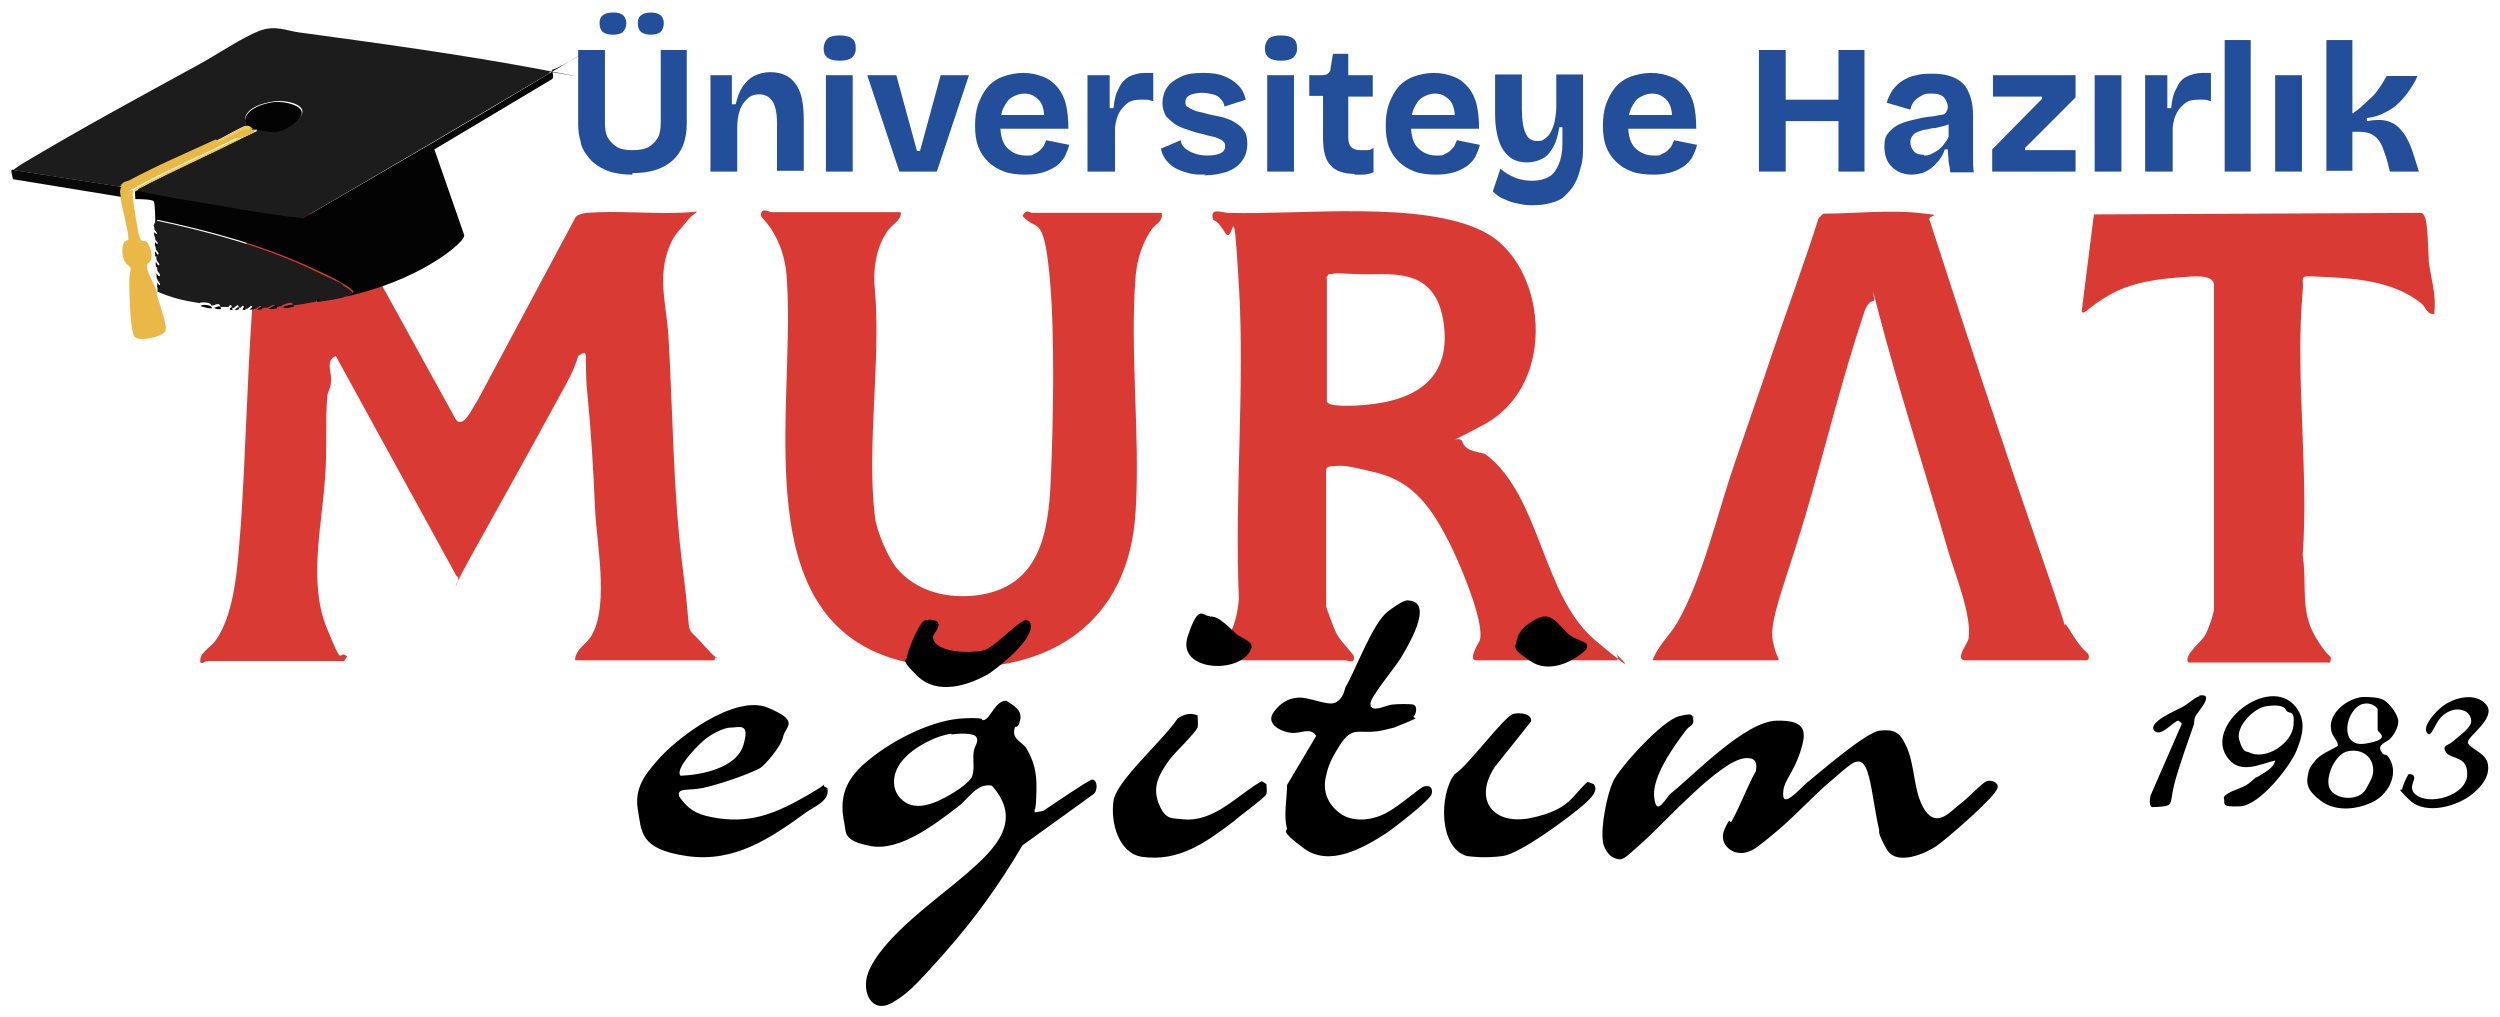 <?xml version="1.0" encoding="UTF-8"?>
<svg id="Layer_1" xmlns="http://www.w3.org/2000/svg" width="115.3mm" height="46.9mm" version="1.1" viewBox="0 0 326.9 132.9">
  <!-- Generator: Adobe Illustrator 29.7.1, SVG Export Plug-In . SVG Version: 2.1.1 Build 8)  -->
  <defs>
    <style>
      .st0 {
        fill: #edcb4f;
      }

      .st1 {
        fill: #234e9a;
      }

      .st2 {
        fill: #1c1c1d;
      }

      .st3 {
        fill: #030303;
      }

      .st4 {
        fill: #eab847;
      }

      .st5 {
        fill: #d93a33;
      }

      .st6 {
        fill: #090909;
      }
    </style>
  </defs>
  <g>
    <path class="st5" d="M93.4,86.3h-18.2c0-1.5,1.7-2.2,2.3-3.5,2.1-4.1.5-11.8.3-16.5s-.5-9.9-1-14.9.4-6-1.2-4.9c-.5,1.8-1.4,3.4-2.3,5-3.8,7-7.7,14-11.6,21s-1,3-2,2.8l-15.8-28.8c-1.4.6-.5,2.2-.6,3.3s-.4,1.3-.5,1.9c-.3,3.6,0,7.2-.3,10.8-.4,6.1-2.2,13.6.2,19.5s1.4,2.7,2.7,3.8l-.4.6h-18c-.1,0-.5.4-.8.2-.2-1.3,1.3-1.9,2-2.9,2.7-3.8,2.9-10.6,3.3-15.2.6-9.1.8-18,1.4-27.1s1-5.1-.4-8.9-1.9-2.9-2.5-4.6h14.3c.2,0,.7.4.8.6l14.5,26.3c1,1.4,2.3-1.8,2.8-2.4l12.9-24.1c.5-.4.9-.4,1.4-.5,3.7-.3,8,.1,11.8,0s2.7-.6,1.4,1-1.7,1.8-2.3,3.2c-1.7,4.2-.5,7.5-.2,11.8.6,10.2.6,20.7,1.9,30.7s0,6.7,2.7,9.8,1.7.8,1.4,2Z"/>
    <path class="st5" d="M211.6,86.3h-18.6c-1.1,0,.4-2.4.5-2.6.7-2.4-2.8-10.5-4.1-13-2.1-4.1-4.5-7.7-9.3-8.9s-4.6-.9-5.6-.9-1.1.3-1.1.6v17.7c0,.2,1.1,3.1,1.3,3.5.4.9,2.1,2.6,2.3,3,.3,1.2-.9.6-1,.6h-17.6c0-1.1,1.2-1.6,1.8-2.4,1.2-1.7,1.6-3.6,1.8-5.6-.6-13.5.8-27.6,0-41s-.6-4.9-1.8-6.9-1.5-1.4-1.6-1.8c-.4-1.6,1.2-.8,2-.8,9.5.3,25.4-1.7,33.5,2.5s9.8,19.9-.1,25.2-3.3.7-2.8,2.2,2.5,1.3,3.1,1.7c7.2,5.5,7.3,18.4,14.3,24.3s2.4,1.4,2.7,1.8.3.4.2.8ZM173.5,36.3v16.1c0,.8,3.1.6,3.7.6,6.8-.3,12.6-2.7,11.6-10.6s-7.2-6.4-11.4-6.6-2.4,0-3.6,0c-.1,0-.4.5-.4.6Z"/>
    <path class="st5" d="M117.8,27.8c0,1-1.1,1.5-1.7,2.3-1.5,2-2,5.2-1.7,7.7.8,9.4-1.1,20.6,0,29.7.2,1.9,1.7,5.3,2.8,6.7,2.6,3.1,6.6,4.1,10.6,3.6,8.2-1.1,9.3-8.2,9.6-15.1s.6-19.3-.2-27.1-1.7-5.3-3.5-7.4c.5-1,.9-.4,1.3-.4h16.9c.2,1.1-.7,1.4-1.2,2-1.3,1.8-2,4-2.2,6.2-.8,9.9.6,20.7,0,30.7-.8,14.7-11.2,21.4-25.3,20.5-27-1.7-19.1-32.2-20.3-50.5-.1-2.2-.6-4.3-1.7-6.2s-1.7-2-1.7-2.4c0-1.1,1.1-.4,1.3-.4h16.9Z"/>
    <path class="st5" d="M256.8,86.3c-1.1-.3.5-2.2.6-2.8.5-2.9-1.7-8.3-2.6-11.3-3.1-10.7-6.6-21.5-9.4-32.3s.1-.7-.4-.6c-.8.1-1.2,1.3-1.4,2-2.8,8.4-5,17.5-7.5,26s-4.8,13.7-4.3,16.4,1.3,2.6.3,2.6h-16c.6-1.8,2.2-3.2,3.2-4.9,3.3-5.7,5.3-14.4,7.5-20.8,1.6-4.7,3.3-9.5,4.9-14.3s4.2-11.8,6.1-17.8l.6-.6c3.9,0,8.5-.5,12.4-.1s1.2.2,1.5.9c4.8,14.9,9.7,29.7,14.8,44.4s1.7,6.2,3.5,9.2,2.4,2.9,2.5,3.3,0,.7-.3.7h-16.1Z"/>
    <path class="st5" d="M318.4,41c-1,.2-1.2-.8-1.7-1.3-3.4-2.8-8.1-3.3-12.3-3.5s-3.1-.4-3.3,1.8c-1,11,.8,23.4,0,34.6.6,3.8-.4,7.2,1.7,10.7s2.1,1.9,1.9,3.3h-18.5c-.9-.7,1.7-2.8,2.1-3.5s1.2-2.8,1.2-3.6v-42.4c-.2-1.3-2.8-1-4-.9-3.3.2-6.9.7-9.8,2.4s-3.1,2.6-3.5,2.1l1.6-12.7,42.7-.2c.3,0,.4.2.5.4.5.7.5,4.8.6,6.1.3,2.2,1,4.3.7,6.6Z"/>
  </g>
  <g>
    <path d="M135.3,106.2l1.1-.2c.8-.5,6-4.1,6.4-4.1.7,0,.8,1.4.2,1.9l-9.3,6.7c-3,5.1-6.3,9.7-10.3,14.2s-4.8,5.2-6.6,6.3c-2.8,1.7-4.2-1.3-3.3-3.8,1.8-4.7,9.1-9.7,12.9-13s7.4-6.9,3.3-11.5c-2-.4-3.1,1.8-4.5,2.8-2.9,2.2-7.5,5.8-11.3,5.1s-3.2-1.8-3.5-3c-.9-4.2.8-6.5,4-8.9s7.8-4.6,11.5-4.8,2,.4,2.8.2,1.5-2.6,2.9-2.5c.9.6,2.1,1.2,1.8,2.5s-.6.7-.7,1c-.5,1.5.9,1.8,1.5,2.7,1.3,2.2,1.4,3.8,1.3,6.3s-.3,1.3-.2,2ZM124.4,95.9c-2.2.3-5.4,2-6.7,3.9s-.8,3.7,0,4.5c1.8,2,4.6.7,6.5-.4s2.6-1.9,2.8-2.2c.5-.8.2-2.3.3-3.3s.7-1.3.4-2-2.6-.5-3.3-.4Z"/>
    <path d="M221.3,93.5c.4,1.5-.3,1.2-.8,1.9-1.6,2.1-4.5,6.1-4.2,8.8s1.4.2,2.2-.5c3.2-2.6,9.7-9.4,13.8-9.5s3.9,1.6,3.1,4.1-2.1,3.8-2.2,5c-.4,2.9,2.3-.4,3.1-1,1.7-1.4,7.7-6.6,9.5-6.8s2.6.2,3.3,1.7c1.4,2.6,1,6.3,2.6,8.7s3.4.1,4.6-.8,2.9-2.8,3.5-3,1.6.2,1.4.9c-.3,1.2-6.7,6.7-8,7.6s-5.2,2.7-6.5.4-.9-2.2-1-2.6c-.5-2.1-.8-4.8-1.3-6.8s-1.1-2.2-1.8-2-2.7,2.1-3.1,2.4c-2.5,2.1-4.6,4.5-7.1,6.6s-3.1,2.5-3.7,2.7c-2,.8-4.1-.9-3.2-2.9s.6-.6.9-1c1.2-2.1,2-4.5,3.2-6.6.2-1.2-.1-1.8-1.4-1.7-3.3.3-10.5,8.4-13.3,10.9s-2.7,2.5-3.7,2.2-1.6-1.7-1.6-2.2c-.3-1.9.5-6,1.3-7.8s6.5-8.1,8.7-8.6,1.3,0,1.9.2Z"/>
    <path d="M185.1,93.9c-.1.1-2.5,1.1-2.8,1.2-.4.1-1.9.5-2.4.5-2.3.3-3.1-.7-4.7,1.8s-1.6,3.3-1.8,4c-.5,2,.2,3.7,1.8,4.9s4.1,1,6,0,4.4-3.3,5-3.5c.8-.2,1.2.2,1,1s-4.9,4.4-5.9,5.1c-3,1.9-7.4,4.5-10.8,2s-2.1-2.3-2.2-2.6c-.5-1.6,0-4,0-5.7l3.8-6.4c-.7-1.2-2-.3-3.2-.4s-3.6-1.1-2.3-2.8,2.5-1.7,3-1.8c1.5-.2,4.1,1.2,5.1.6s1.1-1.6,1.2-1.9c1.4-2.4,3.6-8.5,5.6-10s2.5-1.5,2.8-1.4c3.3.3-.4,6.3-1.2,7.6s-4,5.1-3.9,5.9,0,.3.1.4c.5.6,1.9-.2,2.7-.3s2.4-.1,2.8,0c.6.2.4,1.2,0,1.6Z"/>
    <path d="M108.2,103.1c.3,1.6-1.7,2.3-2.8,3.1-4.7,3.4-9.4,6.6-15.6,5.7s-5.9-3.2-6.4-6.1,1.2-4.8,2.3-6.1c2.6-3.2,10.4-9,14.7-7.2s2.3,2.4,2,3.8-2.5,3.8-3,4.1c-1.7.9-5.6,2.2-7.5,2.6s-3.4-.1-3.1,1.1c1.2,1.7,2.2,2.3,4.2,2.7,4.9,1,8.3-.4,12.5-2.8s1.2-1.4,2.7-1ZM89,101.4c2.7-.1,7.3-1,8.2-4s-.5-2.3-1.6-2.3-2.7,1-3.1,1.3c-.8.5-4.4,4.1-3.5,5Z"/>
    <path d="M156.6,93.5c0,.5.1,1.2,0,1.6-.4.8-2.8,3.1-3.6,4.1-1.3,1.8-2.4,3.5-1.5,5.8s1.8,1.9,3.2,2.1c4.1.4,7.1-3.2,10.3-5l.6.4c0,.4.1.9,0,1.3s-3.7,3-4.2,3.5c-3.7,2.8-7.2,5.4-12.1,4.7-3.1-.5-4.1-4.6-3.7-7.3s6.4-7.8,8.4-10.8c.9-.6,1.8-.8,2.8-.3Z"/>
    <path d="M198,93.3c.7-.2,2.4,0,2.2,1l-4.7,5.9c-2.9,4.3-.3,7.8,4.8,6.7s5.3-3,7.3-4.7l.8.3c.7.9-.5,1.9-1.1,2.5-1.9,1.7-8.5,6.6-10.8,6.9s-3.9.1-4.7,0c-3.7-1.1-3.6-8.1-1.6-10.7,1.7-1,6.4-7.5,7.7-7.9Z"/>
    <path d="M134.5,81.1c1.6,1.8-3.8,6-5.1,6.9-2.7,1.6-6.8,2.9-9.4.4s-1.3-2.1-1.4-2.5c0-.7,1.6-4.6,2.3-4.8s1.4-.1,1.7.2c.5.7-.6,1.4-.6,2,.2,2.1,5.1,2.1,6.6,1.7s3.8-3.2,5.5-4l.5.2Z"/>
    <path d="M201.7,80.6c1.6-.3,2.5,1.7,3.7,2.5s2.6.7,2,1.8c-1.9,1.8-5,3.1-7.3,1.5s-2.1-1.5-1.7-3,2.5-2.6,3.2-2.8Z"/>
    <path d="M158.2,80.6c1.1-.2,2.6,1.5,3.4,2.2s2.4,1,2,2c-1.3,3.4-9.8,3-8.3-1.6s2-2.5,2.9-2.7Z"/>
  </g>
  <g>
    <path d="M308.9,91.1c.7,0,2.1,0,2.8.4s1.9,1.9,1.9,2.8-.7,1.9-1.1,2.3-1.6.7-1.2,1.5.6.4.9.7c1.6,2,.3,4.8-1.7,5.9s-5,1.5-7,0-1.9-2.4-1.7-3.5.7-1.4.8-1.6c.7-1,2.1-1.5,3.1-2.1,0-.8-.8-1.2-.9-2.2-.3-2.2,2.2-4,4.1-4.2ZM309,92c-2.3.6-3.3,5.8.3,5.2s1.6-1.4,1.6-1.8,0-2.4,0-2.7c-.2-.5-1.2-.9-1.8-.7ZM307,98.2c-1.6.3-3,3.3-2.4,4.8s3.8,1.9,4.8.1.8-1.7.9-2.1c.2-2-1.4-3.2-3.3-2.8Z"/>
    <path d="M295.1,101.6c.9-.6,2.2-1.1,2.4-2.2-2,.5-4.5,1.8-6.1-.2-3.5-4.2,5.3-11.2,8.8-6.8,1.4,1.8.9,3.7.1,5.7s-4.8,7.2-7.4,7.3-1.9-.3-2.1-1,2.1-1.3,2.8-1.7,1-.8,1.4-1.1ZM296.4,92.3c-1.7.2-4.1,2.7-3.6,4.4s.9,1.5,1.2,1.6c2.2,1.2,5.7-1.1,5.9-3.5s-.6-1.1-1.1-2.2c-.5-.5-1.7-.4-2.4-.3Z"/>
    <path d="M314.8,101.3c.2-.2.7-.1.8.1.4.6-.8,1.4.2,2.4,1.8,1.6,6.6.2,6.8-2.4s-2-2.1-2.7-3,.2-1,.6-1.3c.7-.6,2.4-1.8,2.6-2.6s-.5-1.5-.9-1.6c-1.2-.5-2.6.2-3.3,1.2s-1.1,2.5-1.6,1.6,1.3-2.8,2-3.3c1.4-1.2,4.4-2,5.8-.3s-2.4,4.1-2.4,4.9,2.3,1.3,2.6,2.8-.6,2.8-1.9,3.9c-2,1.7-6.2,2.9-8.3.9s-.9-1.2-1-1.4c0-.3.6-1.7.8-1.9Z"/>
    <path d="M287.6,90.9c.3,0,.5-.1.8.1.4.6-1,2-1.3,2.6s-.1.9-.3,1.3c-.8,2.3-1.6,4.5-2.3,6.9s-.4,3.3-1.1,3.5-1.8.2-2,.2c-.4-.1-.3-1.1-.2-1.5l4.1-9.4-.4-.4c-.7,0-2.2,2.1-3.1,1.4-1.3-1.1,2.9-2.8,3.6-3.2s1.7-1.3,2.2-1.4Z"/>
  </g>
  <g>
    <path class="st1" d="M82.7,22.8c-1,0-1.8-.1-2.6-.3s-1.4-.5-2-.9c-.6-.4-1-.8-1.4-1.4-.4-.5-.7-1.1-.8-1.8-.2-.7-.3-1.4-.3-2.2V6.5h3.5v9.5c0,.8.1,1.5.4,2,.3.5.7.9,1.2,1.2.5.3,1.2.4,2,.4s1.5-.1,2.1-.4c.5-.3.9-.7,1.2-1.2.3-.5.4-1.2.4-2V6.5h3.4v9.6c0,2.1-.6,3.7-1.8,4.8-1.2,1.1-2.9,1.7-5.3,1.7ZM80.1,4.5c-.5,0-.9-.1-1.2-.3-.3-.2-.5-.6-.5-1.2s.2-.9.5-1.1c.3-.2.7-.3,1.3-.3s.9.1,1.2.3c.3.2.5.6.5,1.1s-.2.9-.5,1.2c-.3.2-.7.3-1.2.3ZM85.1,4.5c-.5,0-.9-.1-1.2-.3s-.5-.6-.5-1.2.2-.9.5-1.1c.3-.2.7-.3,1.2-.3s.9.1,1.2.3c.3.2.5.6.5,1.1s-.2,1-.5,1.2c-.3.2-.7.3-1.2.3Z"/>
    <path class="st1" d="M92.9,22.4v-12.6h2.8v3.8s.5,0,.5,0c.2-.9.5-1.7.9-2.3.4-.6.9-1.1,1.5-1.4.6-.3,1.3-.5,2.1-.5,1.5,0,2.6.5,3.3,1.5.8,1,1.1,2.6,1.1,4.8v6.6h-3.5v-6.2c0-1.3-.2-2.3-.6-2.9-.4-.6-1-.9-1.7-.9s-1.2.2-1.6.6c-.4.4-.8.9-1,1.6-.2.6-.3,1.4-.3,2.2v5.7h-3.5Z"/>
    <path class="st1" d="M109.8,7.9c-.7,0-1.2-.1-1.6-.4-.4-.3-.5-.7-.5-1.2s.2-1,.5-1.3c.4-.3.9-.4,1.6-.4s1.2.1,1.6.4c.4.3.5.7.5,1.3s-.2.9-.5,1.2c-.4.3-.9.4-1.6.4ZM108,22.4v-12.6h3.5v12.6h-3.5Z"/>
    <path class="st1" d="M117.6,22.4l-4.2-12.6h3.8l2.7,9.9h.4l2.7-9.9h3.7l-4.2,12.6h-4.8Z"/>
    <path class="st1" d="M134.1,22.8c-1,0-2-.1-2.8-.4-.8-.3-1.5-.7-2.1-1.3s-1-1.2-1.3-2c-.3-.8-.4-1.7-.4-2.7s.1-1.9.4-2.8c.3-.8.7-1.6,1.2-2.2.5-.6,1.2-1.1,2-1.4.8-.3,1.7-.5,2.7-.5s1.8.2,2.6.5c.8.3,1.4.8,1.9,1.4.5.6.9,1.4,1.1,2.3.2.9.3,1.9.3,3.1h-9.9c0,0,0-1.8,0-1.8h7.9c0,0-1.2.9-1.2.9.1-.9,0-1.5-.2-2.1-.2-.5-.5-.9-1-1.2-.4-.3-.9-.4-1.4-.4s-1.1.2-1.6.5c-.5.3-.8.8-1.1,1.4-.3.6-.4,1.4-.4,2.2,0,1.4.3,2.4.9,3,.6.6,1.4,1,2.4,1s.8,0,1.1-.2c.3-.1.6-.3.8-.5.2-.2.4-.4.5-.6.1-.2.2-.5.3-.7l3,.6c-.1.6-.4,1.1-.6,1.6-.3.5-.7.9-1.1,1.2-.5.3-1,.6-1.7.8s-1.4.3-2.3.3Z"/>
    <path class="st1" d="M142.2,22.4v-12.6h2.9v4.3h.5c.1-1.1.3-1.9.7-2.6.3-.7.8-1.2,1.3-1.5.6-.3,1.3-.5,2.1-.5s.3,0,.5,0c.2,0,.4,0,.6,0v3.7c-.4-.1-.6-.2-.9-.2-.3,0-.5,0-.8,0-.6,0-1.2.1-1.6.4s-.8.7-1.1,1.2c-.3.5-.5,1.2-.6,2v5.8h-3.5Z"/>
    <path class="st1" d="M157.7,22.8c-.9,0-1.6,0-2.3-.2-.7-.2-1.3-.4-1.8-.7-.5-.3-.9-.7-1.2-1.1-.3-.4-.5-.9-.6-1.4l2.6-1.1c0,.4.2.7.5,1s.7.5,1.2.7c.5.2,1.1.3,1.8.3s1.3-.1,1.7-.3c.4-.2.6-.5.6-.9s-.1-.5-.3-.7c-.2-.2-.6-.3-1-.5-.4-.1-1-.2-1.6-.4-.6-.1-1.2-.3-1.8-.5-.6-.2-1.2-.4-1.7-.7-.5-.3-.9-.7-1.3-1.1-.3-.5-.5-1.1-.5-1.8s.2-1.4.6-2c.4-.6,1-1,1.8-1.4s1.8-.5,2.9-.5,2,.1,2.7.4c.8.3,1.4.7,1.9,1.2.5.5.8,1.1,1,1.9l-2.8.9c0-.4-.2-.7-.5-1-.2-.3-.6-.5-1-.6-.4-.1-.9-.2-1.4-.2s-1.2.1-1.6.3c-.4.2-.6.5-.6.9s.1.6.4.7c.2.2.6.3,1,.5.4.1,1,.2,1.6.4.6.1,1.3.3,1.9.4.6.2,1.2.4,1.6.7.5.3.9.6,1.2,1.1.3.4.4,1,.4,1.7s-.2,1.6-.7,2.2c-.4.6-1.1,1.1-1.9,1.4-.9.3-1.9.5-3.1.5Z"/>
    <path class="st1" d="M167.5,7.9c-.7,0-1.2-.1-1.6-.4-.4-.3-.5-.7-.5-1.2s.2-1,.5-1.3c.4-.3.9-.4,1.6-.4s1.2.1,1.6.4c.4.3.5.7.5,1.3s-.2.9-.5,1.2c-.4.3-.9.4-1.6.4ZM165.7,22.4v-12.6h3.5v12.6h-3.5Z"/>
    <path class="st1" d="M177.1,22.7c-1.4,0-2.5-.4-3.1-1.1-.7-.7-1-1.9-1-3.6v-5.5h-1.8v-2.7h1.3c.5,0,.9,0,1.1-.2.2-.1.4-.4.4-.8l.3-1.8h2v2.8h3.2v2.8h-3.2v5.3c0,.6.1,1,.4,1.3.3.3.7.4,1.3.4s.6,0,.9,0c.3,0,.5-.2.7-.3v3.2c-.5.2-1,.3-1.4.3-.4,0-.8,0-1.1,0Z"/>
    <path class="st1" d="M187.8,22.8c-1,0-2-.1-2.8-.4-.8-.3-1.5-.7-2.1-1.3s-1-1.2-1.3-2c-.3-.8-.4-1.7-.4-2.7s.1-1.9.4-2.8c.3-.8.7-1.6,1.2-2.2.5-.6,1.2-1.1,2-1.4.8-.3,1.7-.5,2.7-.5s1.8.2,2.6.5c.8.3,1.4.8,1.9,1.4.5.6.9,1.4,1.1,2.3.2.9.3,1.9.3,3.1h-9.9c0,0,0-1.8,0-1.8h7.9c0,0-1.2.9-1.2.9.1-.9,0-1.5-.2-2.1-.2-.5-.5-.9-1-1.2-.4-.3-.9-.4-1.4-.4s-1.1.2-1.6.5c-.5.3-.8.8-1.1,1.4-.3.6-.4,1.4-.4,2.2,0,1.4.3,2.4.9,3,.6.6,1.4,1,2.4,1s.8,0,1.1-.2c.3-.1.6-.3.8-.5.2-.2.4-.4.5-.6.1-.2.2-.5.3-.7l3,.6c-.1.6-.4,1.1-.6,1.6-.3.5-.7.9-1.1,1.2-.5.3-1,.6-1.7.8s-1.4.3-2.3.3Z"/>
    <path class="st1" d="M200.6,26.8c-.6,0-1.3,0-2-.2-.7-.1-1.3-.3-1.9-.6-.6-.2-1.1-.6-1.5-1l1-3c.5.5,1.2.9,1.9,1.2.8.3,1.5.4,2.3.4s1.6-.2,2.1-.5c.6-.3,1-.9,1.3-1.6s.5-1.6.5-2.7v-2.2c.1,0-.4,0-.4,0-.2,1.1-.4,1.9-.8,2.6-.4.7-.8,1.2-1.4,1.5-.6.3-1.2.5-2,.5s-1.7-.2-2.3-.7c-.6-.5-1.1-1.2-1.4-2.1s-.5-2.1-.5-3.4v-5.3h3.5v4.5c0,1.5.2,2.6.5,3.2.3.7.8,1,1.5,1s.7-.1,1-.3c.3-.2.6-.5.8-.9.2-.4.4-.9.5-1.4.1-.6.2-1.2.2-1.9v-4.2h3.5v9.3c0,1,0,1.9-.3,2.8-.2.8-.4,1.5-.8,2.2-.3.6-.8,1.1-1.3,1.6s-1.1.7-1.8.9c-.7.2-1.5.3-2.4.3Z"/>
    <path class="st1" d="M216.2,22.8c-1,0-2-.1-2.8-.4-.8-.3-1.5-.7-2.1-1.3s-1-1.2-1.3-2c-.3-.8-.4-1.7-.4-2.7s.1-1.9.4-2.8c.3-.8.7-1.6,1.2-2.2.5-.6,1.2-1.1,2-1.4.8-.3,1.7-.5,2.7-.5s1.8.2,2.6.5c.8.3,1.4.8,1.9,1.4.5.6.9,1.4,1.1,2.3.2.9.3,1.9.3,3.1h-9.9c0,0,0-1.8,0-1.8h7.9c0,0-1.2.9-1.2.9.1-.9,0-1.5-.2-2.1-.2-.5-.5-.9-1-1.2-.4-.3-.9-.4-1.4-.4s-1.1.2-1.6.5c-.5.3-.8.8-1.1,1.4-.3.6-.4,1.4-.4,2.2,0,1.4.3,2.4.9,3,.6.6,1.4,1,2.4,1s.8,0,1.1-.2c.3-.1.6-.3.8-.5.2-.2.4-.4.5-.6.1-.2.2-.5.3-.7l3,.6c-.1.6-.4,1.1-.6,1.6-.3.5-.7.9-1.1,1.2-.5.3-1,.6-1.7.8s-1.4.3-2.3.3Z"/>
    <path class="st1" d="M230,22.4V6.5h3.5v15.9h-3.5ZM232,15.8v-2.8h9.7v2.8h-9.7ZM240.4,22.4V6.5h3.4v15.9h-3.4Z"/>
    <path class="st1" d="M250.1,22.8c-.7,0-1.3-.1-1.9-.4-.5-.3-1-.7-1.3-1.2s-.5-1.2-.5-2,.1-1.3.4-1.7.7-.8,1.2-1.1c.5-.3,1.1-.5,1.9-.7.8-.2,1.6-.4,2.6-.5.5,0,.9-.2,1.3-.2.3,0,.6-.2.7-.4s.2-.4.2-.7-.2-.8-.5-1.2c-.3-.3-.8-.5-1.5-.5s-.9,0-1.3.2c-.4.2-.7.4-1,.7-.3.3-.5.7-.6,1.2l-3.1-.9c.2-.7.5-1.2.8-1.7.4-.5.8-.9,1.3-1.2.5-.3,1.1-.6,1.8-.7.7-.2,1.4-.2,2.1-.2,1.2,0,2.2.2,3,.6.8.4,1.4,1,1.7,1.8.4.8.6,1.9.6,3.2v2.2c0,.6,0,1.1,0,1.7,0,.6,0,1.2,0,1.7s0,1.2.1,1.7h-3.1c0-.4-.1-.9-.2-1.4,0-.5-.1-1-.1-1.6h-.4c-.2.6-.5,1.2-1,1.7-.4.5-.9.9-1.5,1.2-.6.3-1.3.4-2.1.4ZM251.6,20.3c.3,0,.6,0,.9-.2.3-.1.6-.3.9-.5.3-.2.6-.5.8-.8s.5-.6.6-1v-2s.5.1.5.1c-.3.2-.6.4-1,.5-.4.1-.8.2-1.2.3-.4,0-.8.1-1.2.2-.4,0-.8.2-1.1.3-.3.1-.6.3-.7.5-.2.2-.3.5-.3.9s.2.9.5,1.2c.3.3.7.4,1.3.4Z"/>
    <path class="st1" d="M260.5,22.4v-2.9l6.5-6.6v-.3h-6.4v-2.8h10.8v2.9l-6.6,6.6v.3h6.6v2.8h-11Z"/>
    <path class="st1" d="M273.9,22.4v-12.6h3.5v12.6h-3.5Z"/>
    <path class="st1" d="M280.5,22.4v-12.6h2.9v4.3h.5c.1-1.1.3-1.9.7-2.6.3-.7.7-1.2,1.3-1.5s1.3-.5,2.1-.5.3,0,.5,0c.2,0,.4,0,.6,0v3.7c-.4-.1-.6-.2-.9-.2-.3,0-.5,0-.8,0-.6,0-1.2.1-1.6.4s-.8.7-1.1,1.2-.5,1.2-.6,2v5.8h-3.5Z"/>
    <path class="st1" d="M290.9,22.4V5.2h3.4v17.2h-3.4Z"/>
    <path class="st1" d="M297.5,22.4v-12.6h3.5v12.6h-3.5Z"/>
    <path class="st1" d="M304.2,22.4V5.2h3.4v9.6c.5-.3,1-.7,1.4-1.1s.9-.8,1.3-1.2.7-.9,1-1.3c.3-.4.5-.9.8-1.3h4c-.2.6-.6,1.2-1,1.8-.4.6-.9,1.2-1.4,1.7-.5.5-1.2,1-1.9,1.3-.7.4-1.5.6-2.3.7v.4c1.1-.2,2-.2,2.7,0,.7.2,1.3.6,1.7,1.1.5.5.8,1.1,1.1,1.7.3.6.5,1.3.7,1.9l.6,1.9h-3.8l-.3-1.2c-.2-.8-.5-1.5-.7-2.1-.3-.6-.6-1.1-1.1-1.4-.4-.3-1-.5-1.8-.5h-1v5.1h-3.4Z"/>
  </g>
  <g id="C0OPss">
    <g>
      <path class="st2" d="M71.8,9.2c.2.4-.1.4-.4.6-10.6,6.3-21.3,12.6-32,18.8-3.8-.4-7.5-1.1-11.3-1.7s-6.9-1.1-10.3-1.9c.1,0,.2-.3.4-.4,4.2-2.2,8.8-4.3,13.1-6.4s1.8-.7,2.3-1.3c1.6,0,3.6,0,5-1,2.6-2-.8-2.9-2.6-2.7s-4.7,1.1-3.8,3.2c-.4,0-3.3,1.7-4,2-3.7,1.8-7.9,3.5-11.4,5.4s-.8.4-1,.6l-14.1-2.2c.3-.2.7-.5,1-.7,7.5-4.5,15.6-8.9,23.3-13.1,2.2-1.2,5.8-3.6,7.9-4.4s3.6,0,5.2.2c10.3,1.4,21.3,2.9,31.4,4.8s.7.2,1.1.3Z"/>
      <path class="st3" d="M71.8,9.2c0,0,.3-.2.4,0,.1.3.2,1,0,1.1l-15.4,9.2,3.9,11.2c.1.8-2.9,2.9-3.6,3.3-3.6,2.3-7.9,3.9-12.1,4.8l1.2-.6c.2-.2-.9-.9-1.1-1-1.1-.7-2.7-1.5-3.9-2-6.5-3.1-13.6-5-20.6-6.5l-.3.6c0-.6,0-2.7-.2-3s-2-.3-2.4-.3c0-.3-.1-.8,0-1.1.1,0,.3,0,.3,0,3.4.8,6.9,1.3,10.3,1.9s7.5,1.3,11.3,1.7c10.7-6.2,21.4-12.4,32-18.8s.6-.1.4-.6Z"/>
      <path class="st2" d="M20.1,29.4l.3-.6c7,1.5,14.1,3.4,20.6,6.5s2.8,1.3,3.9,2,1.2.8,1.1,1l-1.2.6c-1,.2-2,.4-3,.5,0-.3-.5-.2-.5,0-1,.2-2,.4-3,.5,0-.6-.7-.3-1.2-.1s-.2.2-.2.2c-.3,0-.6.1-.9.2,0-.8-.8,0-1.1,0s-.5,0-.7.1c0-.7-.5-.1-.7,0s-.4,0-.5,0c0-.7-.4-.1-.6,0s-.4,0-.5,0c0-.4-.2-.5-.4-.1-.1,0-.2,0-.3,0,0-.7-.4-.1-.6,0s-.2,0-.3,0c0-.4-.2-.5-.4-.1-.4,0-.7,0-1.1,0,0-.7-.8-.2-.9-.2s-.2,0-.3,0c.1-.4-1.3-.5-1.5-.3-2-.3-3.7-.7-5.5-1.5,0-.1,0-.2,0-.3,0-.2,0-.3,0-.5.7,0,.1-.5,0-.7s0-.4,0-.5c.7,0,.1-.5,0-.7s0-.5-.1-.7c.7,0,.1-.5,0-.7s0-.5-.1-.7c.7,0,.1-.5,0-.7s0-.5-.1-.7c.7,0,.1-.4,0-.6,0-.2,0-.5-.1-.7.7,0,.1-.4,0-.6,0-.3-.1-.6-.2-.9Z"/>
      <path class="st4" d="M33,16.8c.2,0,.3,0,.6,0-.5.7-1.6,1-2.3,1.3-.3-.2-.5,0-.8.1-3.8,1.9-8.2,3.8-11.9,5.8s-1.1.5-1.2.9,0,.8,0,1.1c.1.9.6,4.4.9,5.1s.6.2.9.5c.4.5.7,1.4.6,2.1s-.7.7-.6,1.1c.1.9,1,2.4,1.3,3.3,0,.1,0,.2,0,.3.2,1,1.5,4.2,1.1,4.9s-3.4,1.4-4,.7-.7-6-.7-7.2.2-1.4.2-1.7c-.1-.5-1.1-.6-1.1-2.3s.8-1.3.8-1.5c0-1.3-.9-4.2-1.1-5.8s-.2-.8.1-1.3.7-.5,1-.6c3.5-1.9,7.7-3.7,11.4-5.4.3.2.5,0,.8-.1,1.3-.6,2.6-1.5,3.9-1.5Z"/>
      <path class="st6" d="M1.8,22.2l14.1,2.2c-.3.4-.2.8-.1,1.3l-14.1-2.3c0,0-.3-1.1-.2-1.2s.3,0,.3,0Z"/>
      <path class="st3" d="M37,40.2s0-.1.2-.2c.5-.1,1.3-.4,1.2.1-.5,0-1,.3-1.4,0Z"/>
      <path class="st3" d="M26.2,40c.2-.3,1.6-.2,1.5.3-.6,0-1-.2-1.5-.3Z"/>
      <path class="st3" d="M35.1,40.3c.3,0,1.1-.8,1.1,0-.4,0-.7.2-1.1,0Z"/>
      <path class="st3" d="M28,40.2c.2,0,.9-.5.9.2-.3,0-.7,0-.9-.2Z"/>
      <path class="st3" d="M33.6,40.4c.2,0,.7-.7.7,0-.3,0-.5.1-.7,0Z"/>
      <path class="st3" d="M32.6,40.4c.2,0,.5-.6.6,0-.2,0-.4.1-.6,0Z"/>
      <path class="st3" d="M41.9,39.4c-.2,0-.4,0-.5,0,0-.3.4-.4.5,0Z"/>
      <path class="st3" d="M30.7,40.4c.2,0,.5-.6.6,0-.2,0-.4.2-.6,0Z"/>
      <path class="st3" d="M31.7,40.4c.2-.4.4-.3.4.1-.3,0-.4-.1-.4-.1Z"/>
      <path class="st3" d="M30,40.4c.2-.4.4-.3.4.1-.3,0-.4-.1-.4-.1Z"/>
      <path class="st3" d="M33.6,16.9c-.2,0-.4,0-.6,0-.2-.1-.6-.4-.8-.4-.9-2.1,2.3-3.1,3.8-3.2s5.1.7,2.6,2.7-3.4,1-5,1Z"/>
      <path class="st0" d="M33,16.8c-1.4,0-2.7.9-3.9,1.5s-.5.3-.8.1c.7-.3,3.6-2,4-2s.6.3.8.4Z"/>
      <path class="st0" d="M31.3,18.2c-4.3,2.2-8.9,4.2-13.1,6.4s-.3.3-.4.4-.2,0-.3,0c.1-.4.8-.7,1.2-.9,3.7-2,8-3.9,11.9-5.8s.5-.4.8-.1Z"/>
      <path class="st3" d="M20.3,32.8c0,.2.7.7,0,.7,0-.3-.1-.5,0-.7Z"/>
      <path class="st3" d="M20.4,34.2c0,.2.7.7,0,.7,0-.3-.1-.5,0-.7Z"/>
      <path class="st3" d="M20.5,35.7c0,.2.7.7,0,.7,0-.3-.1-.5,0-.7Z"/>
      <path class="st3" d="M20.6,36.9c0,.2.7.7,0,.7,0-.3-.1-.5,0-.7Z"/>
      <path class="st3" d="M20.3,31.6c0,.1.6.5,0,.6,0-.2-.1-.4,0-.6Z"/>
      <path class="st3" d="M20.2,30.3c0,.1.6.5,0,.6,0-.2-.1-.4,0-.6Z"/>
    </g>
  </g>
</svg>